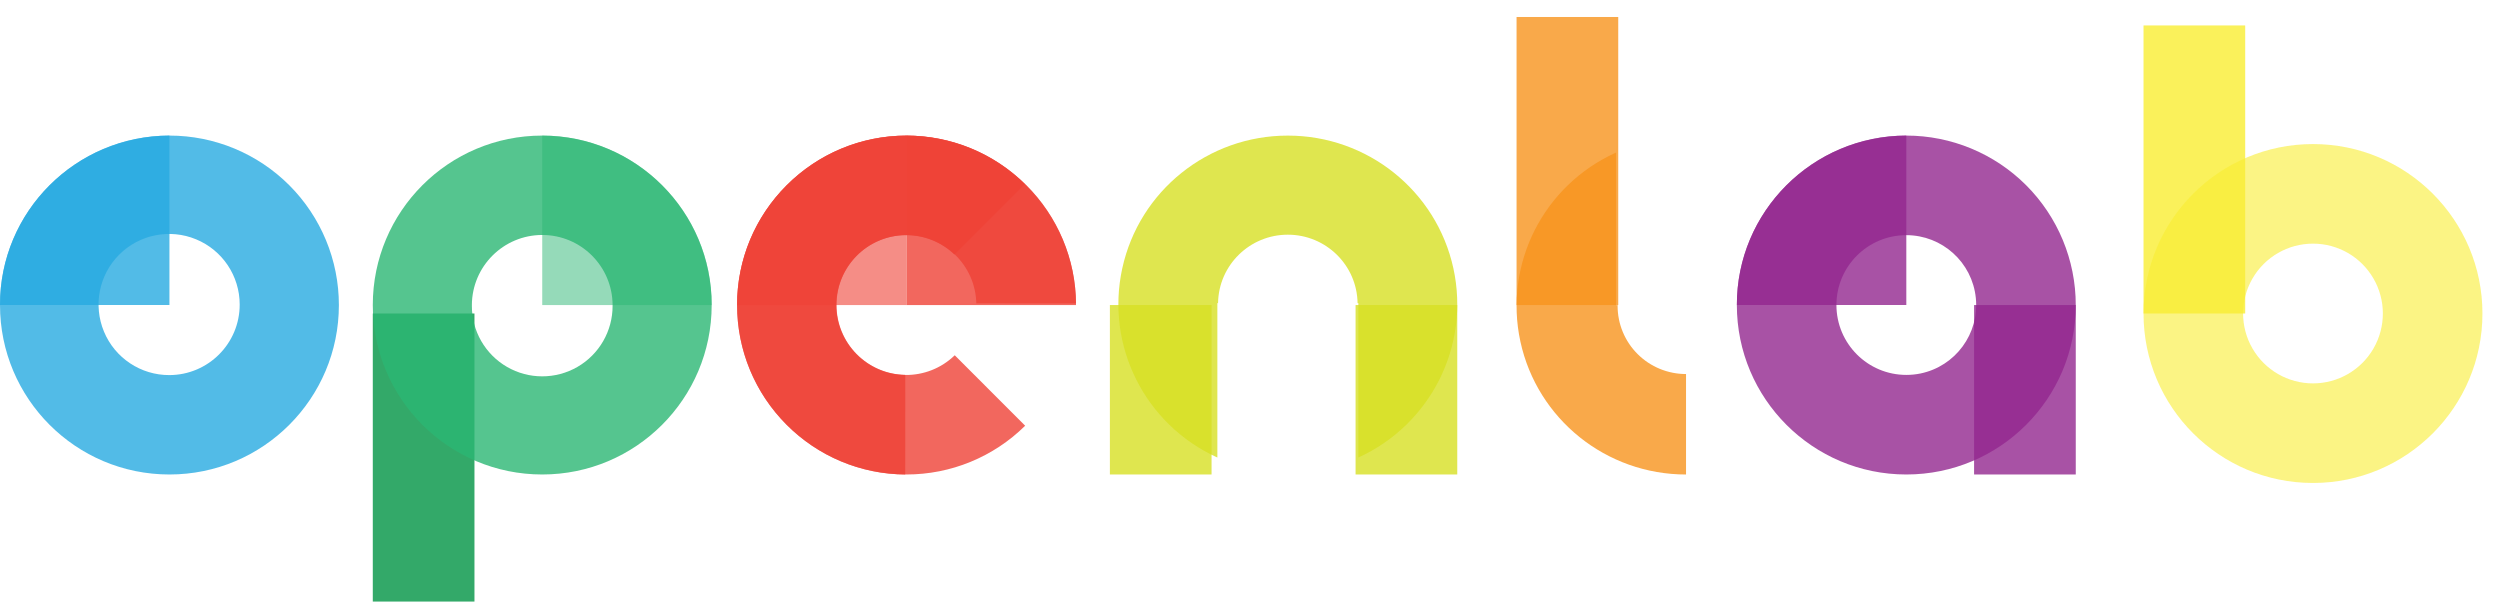 <svg width="112" height="27" viewBox="0 0 112 27" fill="none" xmlns="http://www.w3.org/2000/svg">
<rect opacity="0.8" x="16.701" y="14.045" width="4.555" height="12.905" fill="#009444"/>
<g style="mix-blend-mode:multiply" opacity="0.5">
<path d="M24.292 13.666H31.883C31.898 9.488 28.499 6.09 24.292 6.075V13.666Z" fill="#2BB673"/>
</g>
<rect opacity="0.8" x="49.723" y="13.666" width="4.555" height="7.591" fill="#D7DF23"/>
<rect opacity="0.8" x="60.73" y="13.666" width="4.555" height="7.591" fill="#D7DF23"/>
<rect opacity="0.8" x="88.439" y="13.666" width="4.555" height="7.591" fill="#92278F"/>
<path opacity="0.8" d="M85.403 13.665H77.812C77.797 9.488 81.195 6.089 85.403 6.074V13.665Z" fill="#92278F"/>
<path opacity="0.8" fill-rule="evenodd" clip-rule="evenodd" d="M77.811 13.666C77.811 9.473 81.21 6.074 85.403 6.074C87.416 6.074 89.347 6.874 90.771 8.298C92.194 9.721 92.994 11.652 92.994 13.666C92.994 17.858 89.595 21.257 85.403 21.257C81.21 21.257 77.811 17.858 77.811 13.666ZM85.403 16.796C85.615 16.796 85.826 16.775 86.034 16.733C87.607 16.409 88.68 14.947 88.517 13.349C88.355 11.751 87.009 10.535 85.403 10.535C83.674 10.535 82.272 11.936 82.272 13.665C82.272 15.395 83.674 16.796 85.403 16.796Z" fill="#92278F"/>
<path opacity="0.8" d="M57.694 6.075C54.125 6.073 51.037 8.548 50.278 12.02C49.518 15.492 51.292 19.022 54.538 20.498V13.579H54.569C54.595 11.879 55.987 10.514 57.694 10.514C59.402 10.514 60.794 11.879 60.819 13.579H60.854V20.497C64.099 19.019 65.871 15.489 65.111 12.018C64.35 8.547 61.263 6.073 57.694 6.075H57.694Z" fill="#D7DF23"/>
<rect opacity="0.8" x="96.03" y="1.14" width="4.555" height="12.905" fill="#F9ED32"/>
<path opacity="0.6" fill-rule="evenodd" clip-rule="evenodd" d="M96.03 14.045C96.03 9.853 99.429 6.454 103.622 6.454C107.814 6.454 111.213 9.853 111.213 14.045C111.213 18.238 107.814 21.637 103.622 21.637C99.429 21.637 96.03 18.238 96.03 14.045ZM100.91 15.611C101.469 16.579 102.503 17.176 103.622 17.176C104.74 17.176 105.774 16.579 106.333 15.611C106.892 14.642 106.892 13.449 106.333 12.48C105.774 11.511 104.74 10.915 103.622 10.915C102.503 10.915 101.469 11.511 100.91 12.48C100.351 13.449 100.351 14.642 100.91 15.611Z" fill="#F9ED32"/>
<rect opacity="0.8" x="67.942" y="0.761" width="4.555" height="12.905" fill="#F7941D"/>
<path opacity="0.8" d="M72.469 13.709C72.469 13.696 72.473 13.684 72.473 13.671H72.4V6.834C69.144 8.301 67.359 11.829 68.114 15.303C68.869 18.778 71.959 21.258 75.534 21.258V16.757C74.721 16.757 73.941 16.436 73.367 15.864C72.792 15.292 72.469 14.517 72.469 13.709Z" fill="#F7941D"/>
<path opacity="0.8" d="M42.773 15.916C41.542 17.109 39.582 17.091 38.374 15.875C37.166 14.659 37.16 12.698 38.359 11.474C39.559 10.25 41.519 10.219 42.758 11.404L45.913 8.247C44.497 6.853 42.59 6.073 40.604 6.075V6.075L40.603 6.075L40.602 6.075V6.075C36.415 6.079 33.022 9.476 33.022 13.666C33.022 17.856 36.415 21.253 40.602 21.257V21.257L40.603 21.257L40.604 21.257V21.257C42.597 21.259 44.51 20.474 45.927 19.072L42.773 15.916Z" fill="#EF4136"/>
<g style="mix-blend-mode:multiply" opacity="0.6">
<path d="M40.613 13.666H33.022C33.007 9.488 36.406 6.09 40.613 6.075V13.666Z" fill="#EF4136"/>
</g>
<path opacity="0.8" fill-rule="evenodd" clip-rule="evenodd" d="M16.701 13.666C16.701 9.473 20.099 6.074 24.292 6.074C28.485 6.074 31.883 9.473 31.883 13.665C31.883 17.858 28.485 21.257 24.292 21.257C20.099 21.257 16.701 17.858 16.701 13.666ZM25.872 16.436C26.849 15.87 27.449 14.824 27.444 13.695L27.442 13.68L27.444 13.665C27.436 11.93 26.027 10.527 24.292 10.527C22.557 10.527 21.148 11.93 21.14 13.665L21.142 13.68L21.14 13.695C21.135 14.824 21.735 15.87 22.712 16.436C23.689 17.002 24.895 17.002 25.872 16.436Z" fill="#2BB673"/>
<g style="mix-blend-mode:multiply" opacity="0.8">
<path d="M7.591 13.665H-0C-0.015 9.488 3.384 6.089 7.591 6.074V13.665Z" fill="#27AAE1"/>
</g>
<path opacity="0.8" fill-rule="evenodd" clip-rule="evenodd" d="M-0 13.666C-0.001 9.473 3.398 6.074 7.591 6.074C9.604 6.074 11.535 6.874 12.959 8.298C14.382 9.721 15.182 11.652 15.182 13.666C15.182 17.858 11.783 21.257 7.591 21.257C3.398 21.257 -0 17.858 -0 13.666ZM4.659 14.859C5.151 16.04 6.307 16.808 7.586 16.804L7.586 16.804C9.33 16.801 10.741 15.386 10.738 13.643C10.738 12.363 9.967 11.21 8.784 10.721C7.602 10.232 6.242 10.505 5.338 11.411C4.435 12.317 4.167 13.678 4.659 14.859Z" fill="#27AAE1"/>
<path opacity="0.8" d="M48.205 13.666C48.203 9.495 44.814 6.106 40.614 6.075V13.666H48.205Z" fill="#EF4136"/>
<path opacity="0.8" d="M40.557 16.794C38.843 16.766 37.47 15.365 37.476 13.651C37.482 11.937 38.865 10.546 40.579 10.53C42.293 10.514 43.702 11.88 43.739 13.593L48.205 13.596C48.189 11.608 47.392 9.707 45.987 8.302L45.987 8.302L45.986 8.302L45.986 8.301L45.985 8.301C43.022 5.335 38.215 5.332 35.248 8.296C32.282 11.259 32.279 16.066 35.243 19.032L35.243 19.032L35.243 19.033L35.244 19.034L35.244 19.033C36.652 20.446 38.561 21.245 40.555 21.257L40.557 16.794Z" fill="#EF4136"/>
</svg>
